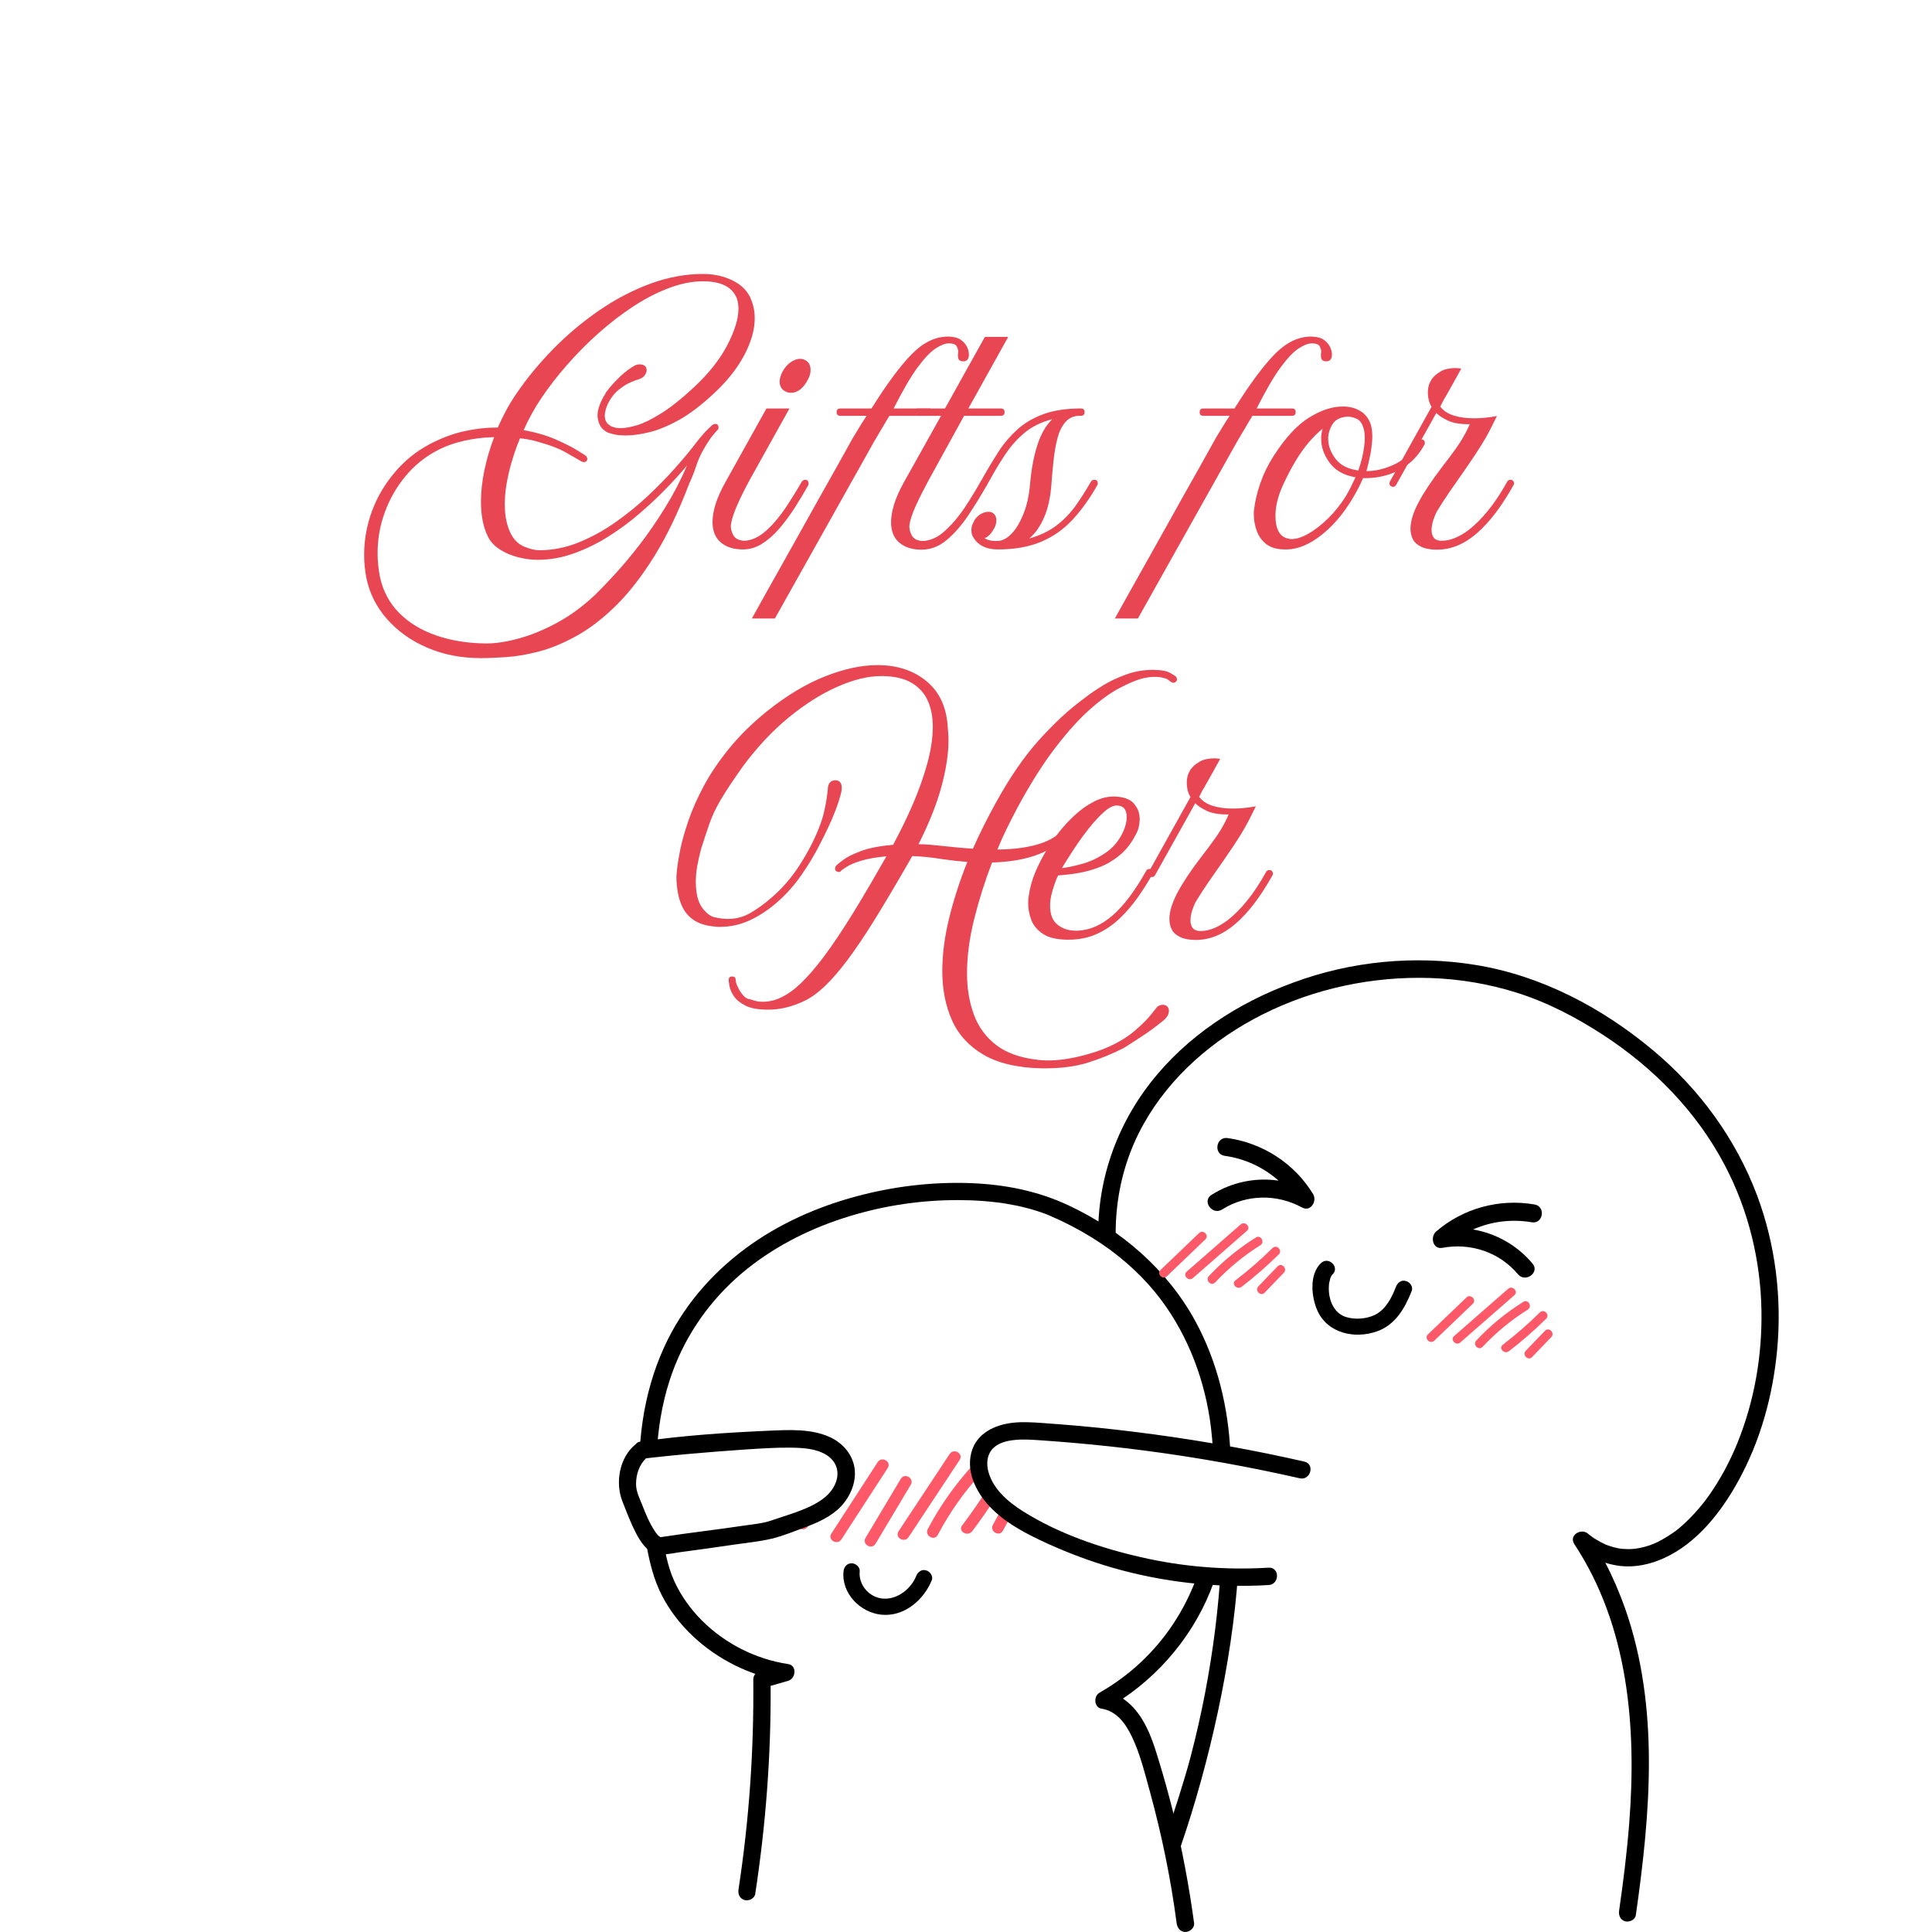 <svg version="1.0" preserveAspectRatio="xMidYMid meet" height="500" viewBox="0 0 375 375" zoomAndPan="magnify" width="500" xmlns:xlink="http://www.w3.org/1999/xlink" xmlns="http://www.w3.org/2000/svg"><defs><g></g></defs><rect fill-opacity="1" height="450" y="-37.5" fill="#ffffff" width="450" x="-37.5"></rect><rect fill-opacity="1" height="450" y="-37.5" fill="#ffffff" width="450" x="-37.5"></rect><path fill-rule="nonzero" fill-opacity="1" d="M 228.531 354.98 C 235.609 334.449 239.145 312.68 238.957 290.953 C 240.129 290.449 241.301 289.926 242.473 289.426 C 233.41 283.188 226.168 274.5 221.27 264.641 C 193.684 209.109 260.223 172 304.43 195.004 C 374.988 231.719 333.777 321.094 307.027 298.863 C 313.91 309.227 317.199 321.68 318.098 334.094 C 319 346.504 317.199 360.59 315.441 372.922 L 229.789 372.984 L 227.781 356.426" fill="#ffffff"></path><path fill-rule="nonzero" fill-opacity="1" d="M 344.953 261.898 C 344.137 270.816 341.707 279.691 337.355 287.543 C 334.07 293.508 329.359 299.535 322.996 302.422 C 320.316 303.637 317.406 304.285 314.457 303.953 C 313.473 303.824 312.508 303.617 311.59 303.324 C 313.094 306.211 314.371 309.203 315.461 312.281 C 322.16 331.434 320.316 352.074 317.512 371.746 C 317.387 372.648 316.234 373.148 315.441 372.922 C 314.477 372.648 314.141 371.746 314.27 370.848 C 315.086 365.195 315.797 359.523 316.234 353.832 C 317.68 335.285 316.09 315.652 305.582 299.723 C 304.449 298.008 306.859 296.543 308.219 297.672 C 308.699 298.07 308.449 297.883 308.93 298.238 C 309.203 298.445 309.496 298.633 309.789 298.801 C 310.375 299.156 310.961 299.473 311.59 299.766 C 311.629 299.785 311.652 299.809 311.672 299.809 C 311.691 299.809 311.734 299.828 311.797 299.848 C 311.945 299.91 312.09 299.953 312.238 300.016 C 312.551 300.121 312.867 300.227 313.18 300.309 C 313.516 300.395 313.848 300.477 314.184 300.539 C 314.332 300.559 314.457 300.582 314.602 300.602 C 314.664 300.602 314.727 300.625 314.812 300.625 C 315.441 300.664 316.066 300.707 316.715 300.664 C 317.008 300.645 317.301 300.625 317.598 300.582 C 317.492 300.582 318.117 300.496 318.285 300.457 C 318.934 300.332 319.562 300.164 320.172 299.953 C 320.465 299.848 320.758 299.742 321.051 299.617 C 320.988 299.641 321.613 299.367 321.738 299.305 C 322.977 298.699 324.461 297.734 325.34 297.086 C 327.664 295.285 330.156 292.5 331.809 290.137 C 332.875 288.586 333.859 286.996 334.758 285.344 C 335.66 283.648 336.582 281.703 337.207 280.152 C 340.535 271.906 342.043 263.199 341.898 254.387 C 341.73 244.609 339.363 234.855 334.758 226.129 C 329.316 215.766 320.965 207.27 311.211 200.906 C 305.938 197.473 300.348 194.543 294.34 192.66 C 288.941 190.965 283.309 190.023 277.66 189.832 C 266.441 189.457 255.074 191.863 245.047 196.91 C 235.566 201.68 227.172 208.859 221.961 218.195 C 216.477 227.992 215.285 239.418 217.836 250.305 C 221.352 265.332 230.688 279.23 243.395 288.023 C 244.316 288.652 244.648 290.387 243.395 290.934 C 242.492 291.328 241.613 291.707 240.715 292.105 C 240.734 296.562 240.59 301.043 240.297 305.5 C 239.145 322.516 234.75 342.172 229.203 358.309 C 228.492 360.359 225.246 359.461 225.957 357.41 C 227.508 352.91 229.914 345.543 231.109 340.938 C 235.379 324.652 237.469 307.844 237.324 291.016 C 237.324 290.473 237.637 289.781 238.16 289.551 C 238.496 289.402 238.832 289.258 239.188 289.109 C 236.633 287.164 234.246 285.051 232.008 282.746 C 221.605 271.988 214.215 257.254 213.254 242.203 C 212.52 230.629 216.184 219.324 223.277 210.199 C 230.332 201.117 240.316 194.605 251.055 190.711 C 262.23 186.566 274.52 185.375 286.324 187.281 C 299.176 189.352 311.004 195.609 320.926 203.922 C 329.902 211.434 336.938 221.086 341.059 232.051 C 344.598 241.512 345.875 251.852 344.953 261.898 Z M 344.953 261.898" fill="#000000"></path><path fill-rule="nonzero" fill-opacity="1" d="M 144.555 368.797 C 146.672 355.172 147.551 339.137 147.402 325.363 C 148.953 324.926 150.5 324.484 152.051 324.023 C 140.684 322.352 129.801 313.641 127.328 302.422 C 112.512 235.316 180.371 223.742 203.918 233.832 C 244.754 251.328 237.406 294.363 233.723 305.227 C 230.293 315.359 223.027 324.148 213.715 329.402 C 218.359 330.051 220.766 335.18 222.191 339.66 C 225.625 350.418 228.617 363.773 230.082 374.973 Z M 144.555 368.797" fill="#ffffff"></path><path fill-rule="nonzero" fill-opacity="1" d="M 225.332 252.25 C 230.73 259.449 233.953 268.18 235.043 277.035 C 235.23 278.562 235.355 280.109 235.441 281.637 C 236.066 281.637 236.676 281.68 237.305 281.785 C 237.828 281.867 238.328 282.016 238.832 282.184 C 238.434 273.246 236.32 264.348 232.027 256.457 C 226.566 246.434 217.668 238.77 207.391 233.957 C 201.363 231.133 195 229.895 188.367 229.645 C 180.957 229.371 173.441 230.273 166.262 232.199 C 158.602 234.25 151.148 237.559 144.746 242.289 C 137.984 247.289 132.418 253.777 128.922 261.461 C 124.715 270.648 123.5 280.887 124.293 290.91 C 124.547 293.969 124.965 297.023 125.508 300.059 C 126.117 303.363 126.891 306.566 128.438 309.602 C 131.473 315.547 136.75 320.34 142.715 323.27 C 143.992 323.898 145.289 324.441 146.609 324.902 C 146.355 325.195 146.211 325.574 146.211 325.973 C 146.355 339.617 145.414 353.246 143.344 366.723 C 143.195 367.625 143.574 368.523 144.516 368.797 C 145.309 369.027 146.441 368.523 146.586 367.625 C 148.637 354.25 149.664 340.75 149.578 327.227 C 150.711 326.891 151.84 326.578 152.992 326.242 C 154.477 325.824 154.73 323.25 152.992 323 C 146.691 322.035 140.77 319.062 136.246 314.543 C 133.984 312.281 132.102 309.645 130.805 306.734 C 129.547 303.91 129.023 300.812 128.523 297.797 C 126.848 287.855 126.871 277.473 130.008 267.824 C 132.5 260.184 136.957 253.445 142.902 248.086 C 148.449 243.082 155.316 239.336 162.305 236.906 C 169.277 234.5 176.266 233.223 183.488 232.973 C 186.734 232.867 190 232.973 193.242 233.352 C 194.039 233.434 194.27 233.477 195.211 233.621 C 195.941 233.746 196.656 233.875 197.367 234.02 C 198.684 234.293 200.004 234.648 201.281 235.047 C 201.867 235.234 202.453 235.441 203.02 235.652 C 203.164 235.715 203.332 235.777 203.477 235.84 C 203.52 235.863 203.562 235.863 203.582 235.883 C 203.605 235.883 203.625 235.902 203.688 235.926 C 204.441 236.258 205.195 236.594 205.949 236.949 C 208.691 238.246 211.348 239.754 213.859 241.449 C 218.234 244.422 222.191 248.066 225.332 252.25 Z M 225.332 252.25" fill="#000000"></path><path fill-rule="nonzero" fill-opacity="1" d="M 227.715 351.801 C 226.836 348.262 225.855 344.746 224.785 341.273 C 223.969 338.594 223.07 335.891 221.562 333.508 C 220.621 332.02 219.406 330.66 217.961 329.695 C 226.543 323.918 233.137 315.211 236.195 305.312 L 235.797 305.312 C 235.691 305.582 235.461 305.793 235.148 305.898 C 234.246 306.191 233.305 306.504 232.363 306.566 C 232.281 306.566 232.219 306.566 232.133 306.547 C 229.852 312.598 226.293 318.078 221.457 322.621 C 219.008 324.926 216.309 326.891 213.398 328.566 C 212.227 329.234 212.332 331.414 213.797 331.645 C 216.77 332.125 218.465 334.531 219.699 337.086 C 221.332 340.477 222.234 344.309 223.238 347.906 C 225.52 356.238 227.258 364.734 228.387 373.297 C 228.512 374.195 229.078 374.992 230.082 374.992 C 230.898 374.992 231.883 374.219 231.777 373.297 C 230.793 366.074 229.453 358.895 227.715 351.801 Z M 227.715 351.801" fill="#000000"></path><path fill-rule="nonzero" fill-opacity="1" d="M 163.73 304.996 C 163.812 304.16 164.379 303.43 165.301 303.43 C 166.074 303.43 166.953 304.16 166.871 304.996 C 166.598 307.656 168.754 310.105 171.434 310.293 C 174.215 310.48 176.832 308.387 177.836 305.898 C 178.152 305.125 178.863 304.539 179.762 304.809 C 180.516 305.02 181.188 305.941 180.852 306.734 C 179.281 310.586 175.492 313.832 171.117 313.414 C 167.016 313.035 163.289 309.289 163.73 304.996 Z M 163.73 304.996" fill="#000000"></path><path fill-rule="nonzero" fill-opacity="1" d="M 154.227 286.012 C 155.125 284.883 156.719 286.473 155.816 287.605 C 154.309 289.488 152.781 291.391 151.273 293.277 C 150.375 294.406 148.785 292.816 149.684 291.684 C 151.191 289.801 152.699 287.898 154.227 286.012 Z M 161.387 285.824 C 159.207 288.945 157.031 292.082 154.855 295.203 C 154.016 296.395 155.965 297.523 156.801 296.332 C 158.977 293.215 161.156 290.074 163.332 286.953 C 164.148 285.762 162.203 284.652 161.387 285.824 Z M 170.363 283.793 C 167.371 288.422 164.379 293.047 161.363 297.672 C 160.57 298.887 162.516 300.016 163.312 298.801 C 166.305 294.176 169.297 289.551 172.312 284.926 C 173.086 283.711 171.16 282.582 170.363 283.793 Z M 174.844 287.039 C 172.562 290.867 170.281 294.699 168 298.508 C 167.266 299.742 169.191 300.895 169.945 299.641 C 172.227 295.809 174.508 291.977 176.789 288.168 C 177.523 286.934 175.578 285.805 174.844 287.039 Z M 184.324 282.223 C 181.02 287.227 177.711 292.23 174.406 297.23 C 173.609 298.445 175.555 299.578 176.352 298.363 C 179.66 293.359 182.965 288.355 186.273 283.355 C 187.066 282.141 185.121 281.012 184.324 282.223 Z M 188.867 284.34 C 185.414 288.105 182.465 292.273 180.078 296.793 C 179.406 298.07 181.332 299.199 182.023 297.922 C 184.324 293.57 187.152 289.551 190.48 285.93 C 191.441 284.863 189.852 283.27 188.867 284.34 Z M 193.578 285.805 C 191.527 289.363 189.246 292.793 186.754 296.082 C 185.875 297.23 187.82 298.363 188.699 297.211 C 191.191 293.926 193.473 290.492 195.523 286.934 C 196.234 285.68 194.309 284.547 193.578 285.805 Z M 196.027 289.887 C 194.918 291.914 193.809 293.945 192.719 295.977 C 192.027 297.254 193.977 298.383 194.664 297.105 C 195.773 295.078 196.883 293.047 197.973 291.016 C 198.664 289.738 196.719 288.609 196.027 289.887 Z M 232.738 239.336 C 230.25 241.723 227.758 244.109 225.27 246.496 C 224.453 247.27 225.664 248.504 226.48 247.73 C 228.973 245.344 231.465 242.957 233.953 240.57 C 234.77 239.797 233.555 238.562 232.738 239.336 Z M 284.648 251.832 C 282.16 254.219 279.668 256.605 277.176 258.992 C 276.359 259.766 277.574 261 278.391 260.227 C 280.883 257.84 283.371 255.453 285.863 253.066 C 286.68 252.293 285.445 251.059 284.648 251.832 Z M 292.73 250.156 C 289.234 253.215 285.738 256.27 282.242 259.324 C 281.406 260.059 282.621 261.312 283.457 260.559 C 286.953 257.504 290.449 254.449 293.941 251.395 C 294.781 250.68 293.566 249.426 292.73 250.156 Z M 295.68 252.691 C 292.332 254.785 289.254 257.297 286.555 260.184 C 285.781 261 286.996 262.234 287.77 261.418 C 290.387 258.637 293.316 256.207 296.539 254.199 C 297.48 253.609 296.621 252.082 295.68 252.691 Z M 298.883 254.742 C 296.621 256.98 294.215 259.074 291.684 261.02 C 290.805 261.711 292.02 262.945 292.898 262.258 C 295.43 260.309 297.836 258.215 300.098 255.977 C 300.914 255.203 299.68 253.945 298.883 254.742 Z M 299.887 258.301 C 298.652 259.598 297.398 260.875 296.16 262.172 C 295.387 262.988 296.602 264.223 297.375 263.406 C 298.609 262.109 299.867 260.832 301.102 259.535 C 301.875 258.738 300.664 257.484 299.887 258.301 Z M 240.82 237.66 C 237.324 240.719 233.828 243.773 230.332 246.828 C 229.496 247.562 230.711 248.816 231.547 248.066 C 235.043 245.008 238.539 241.953 242.035 238.898 C 242.871 238.184 241.656 236.93 240.82 237.66 Z M 243.77 240.195 C 240.422 242.289 237.344 244.801 234.645 247.688 C 233.871 248.504 235.086 249.738 235.859 248.922 C 238.477 246.141 241.406 243.711 244.629 241.703 C 245.57 241.117 244.711 239.586 243.77 240.195 Z M 246.996 242.246 C 244.734 244.484 242.328 246.578 239.793 248.523 C 238.914 249.215 240.129 250.449 241.008 249.762 C 243.539 247.812 245.949 245.719 248.207 243.48 C 249.004 242.707 247.789 241.449 246.996 242.246 Z M 247.977 245.805 C 246.742 247.102 245.488 248.379 244.254 249.676 C 243.477 250.492 244.691 251.727 245.465 250.91 C 246.703 249.613 247.957 248.336 249.191 247.039 C 249.965 246.223 248.754 244.988 247.977 245.805 Z M 247.977 245.805" fill="#fe5968"></path><path fill-rule="nonzero" fill-opacity="1" d="M 124.609 281.449 C 129.715 280.695 148.66 279.125 153.828 279.273 C 155.816 279.336 157.828 279.461 159.691 280.152 C 161.551 280.844 163.246 282.184 163.938 284.047 C 164.922 286.703 163.605 289.758 161.488 291.664 C 159.375 293.547 156.633 294.512 153.953 295.434 C 152.512 295.934 151.066 296.414 149.621 296.918 C 148.598 297.273 129.191 299.996 128.105 300.016 C 125.531 300.078 122.996 292.25 122.141 290.242 C 121.281 288.23 121.848 283.5 124.609 281.449 M 252.707 285.301 C 235.672 281.43 218.34 278.918 200.883 277.785 C 197.199 277.559 192.781 277.723 190.793 280.844 C 189.184 283.375 190.02 286.828 191.715 289.32 C 194.102 292.836 197.91 295.117 201.719 297.004 C 215.43 303.805 230.941 306.922 246.219 305.98 Z M 252.707 285.301" fill="#ffffff"></path><path fill-rule="nonzero" fill-opacity="1" d="M 165.863 284.926 C 165.465 282.266 163.543 280.09 161.156 278.98 C 157.473 277.266 153.137 277.535 149.184 277.703 C 140.852 278.078 132.438 278.625 124.191 279.84 C 123.855 279.879 123.582 280.07 123.375 280.34 C 120.234 282.852 119.375 287.77 120.801 291.391 C 121.449 293.047 122.074 294.699 122.828 296.312 C 123.582 297.922 124.461 299.68 125.844 300.832 C 127.621 302.297 129.969 301.543 132.039 301.273 C 135.516 300.812 139.008 300.328 142.484 299.809 C 144.914 299.449 147.402 299.223 149.789 298.656 C 151.945 298.152 154.102 297.23 156.172 296.48 C 158.707 295.535 161.301 294.406 163.207 292.418 C 165.07 290.43 166.262 287.668 165.863 284.926 Z M 125.402 283.039 C 125.383 283.039 125.383 283.039 125.363 283.039 C 125.383 283.039 125.383 283.039 125.402 283.039 Z M 162.242 287.707 C 161.406 289.988 159.355 291.391 157.242 292.398 C 154.855 293.527 152.238 294.262 149.746 295.117 C 147.988 295.727 146.043 295.871 144.223 296.145 C 138.906 296.938 133.691 297.523 128.523 298.32 C 128.418 298.34 128.293 298.32 128.188 298.363 C 128.02 298.215 127.938 298.238 127.664 297.945 C 127.434 297.691 127.266 297.441 127.078 297.168 C 126.055 295.602 125.32 293.84 124.652 292.105 C 124.129 290.785 123.438 289.465 123.457 288.023 C 123.457 286.203 124.066 284.34 125.383 283.062 C 125.402 283.062 125.426 283.062 125.445 283.062 C 125.719 283.02 125.992 283 126.262 282.957 C 126.973 282.875 127.688 282.789 128.398 282.727 C 130.008 282.559 131.621 282.391 133.254 282.246 C 137.062 281.91 140.871 281.598 144.684 281.344 C 147.633 281.156 150.586 280.949 153.535 280.988 C 155.84 281.031 158.328 281.137 160.359 282.371 C 162.266 283.543 163.039 285.551 162.242 287.707 Z M 253.168 283.691 C 255.281 284.172 254.383 287.414 252.27 286.934 C 242.328 284.672 232.301 282.875 222.191 281.555 C 217.711 280.969 213.23 280.488 208.73 280.09 C 206.41 279.879 204.086 279.711 201.762 279.547 C 200.086 279.441 198.391 279.316 196.719 279.523 C 195.379 279.672 193.953 280.047 192.93 280.949 C 191.715 282.016 191.441 283.648 191.734 285.176 C 192.469 288.797 195.566 291.457 198.559 293.34 C 205.445 297.672 213.566 300.457 221.48 302.254 C 229.578 304.117 237.93 304.789 246.242 304.285 C 248.418 304.16 248.398 307.531 246.242 307.656 C 236.047 308.262 225.727 307.113 215.91 304.285 C 211.578 303.031 207.352 301.438 203.246 299.578 C 199.48 297.84 195.648 295.914 192.656 292.984 C 189.789 290.199 187.465 286.055 188.531 281.953 C 189.496 278.227 193.055 276.551 196.59 276.156 C 198.477 275.945 200.359 276.07 202.223 276.195 C 204.691 276.363 207.16 276.574 209.633 276.781 C 214.488 277.223 219.344 277.785 224.18 278.438 C 233.891 279.754 243.582 281.512 253.168 283.691 Z M 253.168 283.691" fill="#000000"></path><path fill-rule="nonzero" fill-opacity="1" d="M 274.016 250.555 C 272.719 253.883 270.855 257.148 267.297 258.406 C 263.008 259.934 257.73 258.844 255.723 254.426 C 254.531 251.812 254.07 247.352 256.414 245.156 C 257.898 243.773 260.117 245.992 258.633 247.375 C 258.59 247.414 258.547 247.457 258.508 247.5 C 258.465 247.562 258.422 247.625 258.402 247.688 C 258.383 247.73 258.316 247.855 258.277 247.938 C 258.254 248.023 258.191 248.148 258.191 248.191 C 258.109 248.484 258.047 248.777 257.984 249.07 C 257.984 249.109 257.961 249.133 257.961 249.152 C 257.961 249.176 257.961 249.215 257.961 249.277 C 257.941 249.469 257.941 249.656 257.922 249.863 C 257.859 252.23 258.82 254.805 261.164 255.602 C 262.902 256.188 265.203 256.02 266.859 255.223 C 268.992 254.176 270.145 251.852 270.961 249.738 C 271.273 248.945 272.008 248.379 272.887 248.652 C 273.684 248.859 274.332 249.762 274.016 250.555 Z M 254.863 231.758 C 251.285 225.855 245.109 221.859 238.266 220.895 C 236.027 220.582 235.48 224.035 237.723 224.348 C 241.68 224.895 245.277 226.609 248.168 229.164 C 243.707 228.492 239.039 229.457 235.148 231.926 C 233.242 233.141 235.316 235.965 237.219 234.754 C 241.93 231.781 247.875 231.719 252.73 234.375 C 254.402 235.297 255.703 233.121 254.863 231.758 Z M 297.461 245.258 C 294.508 241.723 290.363 239.379 285.906 238.645 C 289.441 237.074 293.379 236.574 297.312 237.242 C 299.531 237.621 300.078 234.168 297.859 233.789 C 291.055 232.598 283.961 234.523 278.746 239.043 C 277.555 240.09 278.098 242.559 279.98 242.203 C 285.402 241.18 291.055 243.039 294.633 247.332 C 296.078 249.047 298.926 246.996 297.461 245.258 Z M 297.461 245.258" fill="#000000"></path><g fill-opacity="1" fill="#e84653"><g transform="translate(70.682, 106.645)"><g><path d="M 45.5 -24.75 C 45.469 -24.926 45.426 -25.125 45.375 -25.344 C 45.32 -25.562 45.297 -25.781 45.297 -26 C 45.297 -26.977 45.656 -28.141 46.375 -29.484 C 46.445 -29.629 46.547 -29.789 46.672 -29.969 C 46.805 -30.156 46.891 -30.32 46.922 -30.469 L 47.734 -31.5 C 48.242 -32.113 48.914 -32.82 49.75 -33.625 C 50.594 -34.426 51.52 -35.117 52.531 -35.703 C 52.82 -35.848 53.133 -35.922 53.469 -35.922 C 54.051 -35.922 54.445 -35.754 54.656 -35.422 C 54.77 -35.273 54.828 -35.055 54.828 -34.766 C 54.828 -34.441 54.695 -34.109 54.438 -33.766 C 54.188 -33.422 53.754 -33.156 53.141 -32.969 C 52.805 -32.895 52.273 -32.691 51.547 -32.359 C 50.828 -32.035 50.078 -31.547 49.297 -30.891 C 48.516 -30.242 47.852 -29.375 47.312 -28.281 C 46.906 -27.375 46.703 -26.594 46.703 -25.938 C 46.703 -25.719 46.738 -25.461 46.812 -25.172 C 46.957 -24.773 47.145 -24.484 47.375 -24.297 C 47.613 -24.117 47.789 -23.992 47.906 -23.922 C 47.938 -23.922 48.109 -23.859 48.422 -23.734 C 48.734 -23.609 49.219 -23.547 49.875 -23.547 C 50.664 -23.547 51.695 -23.734 52.969 -24.109 C 54.238 -24.492 55.781 -25.25 57.594 -26.375 C 59.414 -27.5 61.508 -29.156 63.875 -31.344 C 66.781 -34.031 68.969 -36.77 70.438 -39.562 C 71.914 -42.363 72.656 -44.766 72.656 -46.766 C 72.656 -47.379 72.562 -47.992 72.375 -48.609 C 71.539 -50.898 69.344 -52.047 65.781 -52.047 C 63.676 -52.047 61.469 -51.609 59.156 -50.734 C 56.852 -49.867 54.547 -48.68 52.234 -47.172 C 49.93 -45.66 47.688 -43.93 45.5 -41.984 C 43.32 -40.047 41.285 -37.992 39.391 -35.828 C 37.504 -33.672 35.836 -31.52 34.391 -29.375 C 33.773 -28.469 33.176 -27.488 32.594 -26.438 C 32.008 -25.383 31.461 -24.289 30.953 -23.156 C 33.348 -22.727 35.453 -22.113 37.266 -21.312 C 39.086 -20.508 40.516 -19.781 41.547 -19.125 C 42.586 -18.477 43.109 -18.133 43.109 -18.094 C 43.254 -17.875 43.328 -17.711 43.328 -17.609 C 43.328 -17.422 43.254 -17.254 43.109 -17.109 C 43.004 -17.004 42.859 -16.953 42.672 -16.953 C 42.492 -16.953 42.312 -17.004 42.125 -17.109 C 41.07 -17.734 39.973 -18.363 38.828 -19 C 37.68 -19.633 36.078 -20.238 34.016 -20.812 C 33.43 -21 32.828 -21.156 32.203 -21.281 C 31.586 -21.406 30.938 -21.504 30.25 -21.578 C 29.344 -19.398 28.625 -17.191 28.094 -14.953 C 27.562 -12.723 27.297 -10.645 27.297 -8.719 C 27.297 -6.469 27.695 -4.562 28.5 -3 C 29.125 -1.801 30 -0.973 31.125 -0.516 C 32.25 -0.066 33.211 0.156 34.016 0.156 C 36.586 0.156 39.129 -0.348 41.641 -1.359 C 44.148 -2.379 46.547 -3.695 48.828 -5.312 C 51.117 -6.926 53.234 -8.648 55.172 -10.484 C 57.117 -12.328 58.812 -14.055 60.25 -15.672 C 61.688 -17.285 62.812 -18.617 63.625 -19.672 C 64.445 -20.723 64.875 -21.27 64.906 -21.312 C 64.906 -21.312 65.125 -21.57 65.562 -22.094 C 66 -22.625 66.473 -23.125 66.984 -23.594 C 67.422 -24.031 67.676 -24.25 67.75 -24.25 C 67.82 -24.32 67.945 -24.359 68.125 -24.359 C 68.414 -24.359 68.598 -24.27 68.672 -24.094 C 68.742 -24.02 68.781 -23.875 68.781 -23.656 C 68.781 -23.395 68.688 -23.211 68.5 -23.109 C 68.5 -23.109 68.234 -22.797 67.703 -22.172 C 67.18 -21.555 66.562 -20.613 65.844 -19.344 C 65.258 -18.332 64.785 -17.258 64.422 -16.125 C 64.055 -15 63.617 -13.895 63.109 -12.812 C 60.961 -7.176 58.66 -2.406 56.203 1.5 C 53.754 5.406 51.258 8.594 48.719 11.062 C 46.176 13.531 43.648 15.453 41.141 16.828 C 38.641 18.211 36.242 19.203 33.953 19.797 C 31.66 20.398 29.551 20.766 27.625 20.891 C 25.707 21.023 24.055 21.094 22.672 21.094 C 18.859 21.094 15.391 20.422 12.266 19.078 C 9.141 17.734 6.539 15.891 4.469 13.547 C 2.395 11.203 1.051 8.539 0.438 5.562 C 0.289 4.801 0.18 4.047 0.109 3.297 C 0.035 2.555 0 1.801 0 1.031 C 0 -1.906 0.516 -4.754 1.547 -7.516 C 2.586 -10.273 4.07 -12.781 6 -15.031 C 7.926 -17.289 10.195 -19.109 12.812 -20.484 C 15.062 -21.648 17.258 -22.469 19.406 -22.938 C 21.551 -23.414 23.602 -23.656 25.562 -23.656 L 25.938 -23.656 C 26.445 -24.812 27 -25.941 27.594 -27.047 C 28.195 -28.16 28.828 -29.191 29.484 -30.141 C 31.555 -33.191 33.961 -36.113 36.703 -38.906 C 39.453 -41.707 42.414 -44.195 45.594 -46.375 C 48.77 -48.562 52.07 -50.289 55.5 -51.562 C 58.938 -52.832 62.363 -53.469 65.781 -53.469 C 67.926 -53.469 69.867 -53.031 71.609 -52.156 C 73.359 -51.281 74.539 -50.023 75.156 -48.391 C 75.594 -47.305 75.812 -46.145 75.812 -44.906 C 75.812 -42.656 75.129 -40.25 73.766 -37.688 C 72.398 -35.125 70.469 -32.68 67.969 -30.359 C 65.531 -28.066 63.25 -26.328 61.125 -25.141 C 59 -23.961 57.07 -23.164 55.344 -22.75 C 53.613 -22.332 52.133 -22.125 50.906 -22.125 C 49.781 -22.125 48.906 -22.211 48.281 -22.391 C 47.664 -22.578 47.344 -22.672 47.312 -22.672 C 47.125 -22.742 46.828 -22.941 46.422 -23.266 C 46.023 -23.598 45.719 -24.094 45.5 -24.75 Z M 33.688 2.016 C 32.445 2.016 31.18 1.848 29.891 1.516 C 28.598 1.191 27.438 0.703 26.406 0.047 C 25.375 -0.598 24.602 -1.395 24.094 -2.344 C 23.613 -3.289 23.254 -4.344 23.016 -5.5 C 22.785 -6.664 22.672 -7.922 22.672 -9.266 C 22.672 -11.191 22.895 -13.234 23.344 -15.391 C 23.801 -17.555 24.43 -19.691 25.234 -21.797 C 23.305 -21.766 21.391 -21.535 19.484 -21.109 C 17.578 -20.691 15.82 -20.066 14.219 -19.234 C 11.789 -17.961 9.711 -16.273 7.984 -14.172 C 6.254 -12.066 4.926 -9.738 4 -7.188 C 3.07 -4.645 2.609 -2.016 2.609 0.703 C 2.609 1.473 2.645 2.227 2.719 2.969 C 2.789 3.719 2.898 4.473 3.047 5.234 C 3.629 8.023 4.875 10.383 6.781 12.312 C 8.688 14.238 11.094 15.703 14 16.703 C 16.906 17.703 20.141 18.219 23.703 18.25 C 25.629 18.25 27.789 17.91 30.188 17.234 C 32.594 16.566 35.066 15.535 37.609 14.141 C 40.148 12.742 42.566 10.957 44.859 8.781 C 45.836 7.832 47.086 6.531 48.609 4.875 C 50.141 3.219 51.758 1.285 53.469 -0.922 C 55.176 -3.141 56.836 -5.555 58.453 -8.172 C 60.066 -10.785 61.473 -13.492 62.672 -16.297 C 61.586 -14.984 60.266 -13.52 58.703 -11.906 C 57.141 -10.289 55.41 -8.664 53.516 -7.031 C 51.629 -5.395 49.602 -3.895 47.438 -2.531 C 45.281 -1.164 43.035 -0.066 40.703 0.766 C 38.379 1.598 36.039 2.016 33.688 2.016 Z M 33.688 2.016"></path></g></g></g><g fill-opacity="1" fill="#e84653"><g transform="translate(138.252, 106.645)"><g><path d="M 18.359 -13.469 C 18.578 -13.32 18.688 -13.102 18.688 -12.812 C 18.688 -12.664 18.672 -12.555 18.641 -12.484 C 17.805 -10.992 16.914 -9.508 15.969 -8.031 C 15.02 -6.562 14.02 -5.219 12.969 -4 C 11.914 -2.789 10.805 -1.82 9.641 -1.094 C 8.484 -0.363 7.25 0 5.938 0 C 4.156 0 2.727 -0.453 1.656 -1.359 C 0.582 -2.266 0.047 -3.594 0.047 -5.344 C 0.047 -6.352 0.242 -7.504 0.641 -8.797 C 1.047 -10.086 1.688 -11.516 2.562 -13.078 L 10.516 -27.359 L 14.984 -27.359 L 7.25 -13.469 C 6.227 -11.57 5.414 -9.93 4.812 -8.547 C 4.219 -7.172 3.832 -6.008 3.656 -5.062 C 3.656 -4.988 3.645 -4.906 3.625 -4.812 C 3.602 -4.727 3.594 -4.633 3.594 -4.531 C 3.594 -4.02 3.738 -3.461 4.031 -2.859 C 4.32 -2.266 4.867 -1.895 5.672 -1.75 C 5.773 -1.707 5.957 -1.688 6.219 -1.688 C 6.832 -1.688 7.535 -1.859 8.328 -2.203 C 9.129 -2.547 10.004 -3.176 10.953 -4.094 C 12.078 -5.176 13.176 -6.516 14.25 -8.109 C 15.32 -9.711 16.367 -11.406 17.391 -13.188 C 17.566 -13.406 17.785 -13.516 18.047 -13.516 C 18.18 -13.516 18.285 -13.5 18.359 -13.469 Z M 18.531 -32.922 C 18.164 -32.191 17.703 -31.586 17.141 -31.109 C 16.578 -30.641 15.953 -30.406 15.266 -30.406 C 14.973 -30.406 14.68 -30.461 14.391 -30.578 C 13.516 -30.941 13.078 -31.613 13.078 -32.594 C 13.078 -33.133 13.258 -33.77 13.625 -34.5 C 14.062 -35.301 14.598 -35.914 15.234 -36.344 C 15.867 -36.781 16.477 -37 17.062 -37 C 17.352 -37 17.609 -36.945 17.828 -36.844 C 18.66 -36.52 19.078 -35.848 19.078 -34.828 C 19.078 -34.172 18.895 -33.535 18.531 -32.922 Z M 18.531 -32.922"></path></g></g></g><g fill-opacity="1" fill="#e84653"><g transform="translate(153.673, 106.645)"><g><path d="M 30.297 -41.312 L 30.578 -41.312 C 31.586 -41.27 32.363 -41.039 32.906 -40.625 C 33.457 -40.207 33.844 -39.742 34.062 -39.234 C 34.281 -38.734 34.391 -38.281 34.391 -37.875 L 34.391 -37.656 C 34.348 -37.219 34.227 -36.914 34.031 -36.75 C 33.832 -36.594 33.609 -36.516 33.359 -36.516 L 33.078 -36.516 C 32.711 -36.586 32.484 -36.723 32.391 -36.922 C 32.305 -37.117 32.266 -37.328 32.266 -37.547 C 32.266 -37.66 32.266 -37.781 32.266 -37.906 C 32.266 -38.031 32.281 -38.129 32.312 -38.203 C 32.312 -38.203 32.312 -38.227 32.312 -38.281 C 32.312 -38.344 32.312 -38.41 32.312 -38.484 C 32.312 -38.734 32.211 -39.047 32.016 -39.422 C 31.816 -39.805 31.316 -40 30.516 -40 C 29.797 -40 28.938 -39.672 27.938 -39.016 C 26.938 -38.367 25.77 -37.145 24.438 -35.344 C 23.113 -33.539 21.562 -30.879 19.781 -27.359 L 26.656 -27.359 C 27.125 -27.359 27.359 -27.125 27.359 -26.656 C 27.359 -26.176 27.125 -25.938 26.656 -25.938 L 18.969 -25.938 C 18.488 -25.176 18.016 -24.383 17.547 -23.562 C 17.078 -22.75 16.586 -21.926 16.078 -21.094 L -3.266 13.406 L -7.734 13.406 C -7.734 13.406 -7.461 12.914 -6.922 11.938 C -6.379 10.957 -5.645 9.641 -4.719 7.984 C -3.789 6.328 -2.742 4.461 -1.578 2.391 C -0.422 0.328 0.773 -1.812 2.016 -4.031 C 3.254 -6.25 4.453 -8.395 5.609 -10.469 C 6.773 -12.539 7.82 -14.398 8.75 -16.047 C 9.676 -17.703 10.41 -19.02 10.953 -20 C 11.492 -20.977 11.766 -21.469 11.766 -21.469 C 12.242 -22.238 12.707 -23.004 13.156 -23.766 C 13.613 -24.523 14.078 -25.25 14.547 -25.938 L 9.422 -25.938 C 8.953 -25.938 8.719 -26.176 8.719 -26.656 C 8.719 -27.125 8.953 -27.359 9.422 -27.359 L 15.484 -27.359 C 18.461 -32.117 21.066 -35.633 23.297 -37.906 C 25.535 -40.176 27.867 -41.312 30.297 -41.312 Z M 30.297 -41.312"></path></g></g></g><g fill-opacity="1" fill="#e84653"><g transform="translate(172.909, 106.645)"><g><path d="M 21.359 -27.359 C 21.836 -27.359 22.078 -27.125 22.078 -26.656 C 22.078 -26.176 21.836 -25.938 21.359 -25.938 L 14.219 -25.938 L 7.359 -13.469 C 6.336 -11.57 5.508 -9.926 4.875 -8.531 C 4.238 -7.133 3.832 -5.961 3.656 -5.016 C 3.656 -4.941 3.645 -4.859 3.625 -4.766 C 3.602 -4.672 3.594 -4.57 3.594 -4.469 C 3.594 -3.957 3.738 -3.398 4.031 -2.797 C 4.32 -2.203 4.867 -1.832 5.672 -1.688 C 5.773 -1.656 5.957 -1.641 6.219 -1.641 C 6.832 -1.641 7.547 -1.812 8.359 -2.156 C 9.18 -2.5 10.047 -3.125 10.953 -4.031 C 12.117 -5.125 13.234 -6.469 14.297 -8.062 C 15.367 -9.664 16.414 -11.375 17.438 -13.188 C 17.551 -13.406 17.754 -13.516 18.047 -13.516 C 18.18 -13.516 18.285 -13.5 18.359 -13.469 C 18.578 -13.32 18.688 -13.102 18.688 -12.812 C 18.688 -12.664 18.672 -12.555 18.641 -12.484 C 17.516 -10.484 16.305 -8.52 15.016 -6.594 C 13.723 -4.664 12.332 -3.078 10.844 -1.828 C 9.352 -0.578 7.719 0.047 5.938 0.047 C 4.156 0.047 2.727 -0.406 1.656 -1.312 C 0.582 -2.219 0.047 -3.539 0.047 -5.281 C 0.047 -6.301 0.242 -7.461 0.641 -8.766 C 1.047 -10.078 1.688 -11.516 2.562 -13.078 L 9.75 -25.938 L 5.281 -25.938 C 4.812 -25.938 4.578 -26.176 4.578 -26.656 C 4.578 -27.125 4.812 -27.359 5.281 -27.359 L 10.516 -27.359 L 18.25 -41.25 L 22.781 -41.25 L 15.047 -27.359 Z M 21.359 -27.359"></path></g></g></g><g fill-opacity="1" fill="#e84653"><g transform="translate(188.548, 106.645)"><g><path d="M 24.203 -13.469 C 24.422 -13.32 24.531 -13.117 24.531 -12.859 C 24.531 -12.711 24.508 -12.602 24.469 -12.531 C 22.977 -9.883 21.359 -7.625 19.609 -5.75 C 17.867 -3.875 15.828 -2.445 13.484 -1.469 C 11.141 -0.488 8.352 0 5.125 0 C 3.27 0 1.852 -0.547 0.875 -1.641 C 0.613 -1.961 0.395 -2.285 0.219 -2.609 C 0.07 -2.941 0 -3.305 0 -3.703 C 0 -4.211 0.098 -4.664 0.297 -5.062 C 0.492 -5.469 0.613 -5.707 0.656 -5.781 C 1.02 -6.289 1.438 -6.672 1.906 -6.922 C 2.375 -7.172 2.828 -7.297 3.266 -7.297 C 3.523 -7.297 3.707 -7.281 3.812 -7.25 C 4.5 -6.988 4.844 -6.441 4.844 -5.609 C 4.844 -5.359 4.805 -5.098 4.734 -4.828 C 4.66 -4.555 4.535 -4.273 4.359 -3.984 C 4.141 -3.578 3.875 -3.207 3.562 -2.875 C 3.258 -2.551 2.926 -2.32 2.562 -2.188 C 3.102 -1.82 3.812 -1.641 4.688 -1.641 L 5.172 -1.641 C 6.117 -1.711 7.023 -2.219 7.891 -3.156 C 8.766 -4.102 9.52 -5.395 10.156 -7.031 C 10.801 -8.664 11.211 -10.57 11.391 -12.75 C 11.641 -15.582 12.109 -18.078 12.797 -20.234 C 13.492 -22.398 14.461 -24.082 15.703 -25.281 C 13.586 -24.738 11.812 -23.875 10.375 -22.688 C 8.945 -21.508 7.703 -20.129 6.641 -18.547 C 5.586 -16.973 4.57 -15.297 3.594 -13.516 L 3 -12.484 C 2.883 -12.223 2.68 -12.094 2.391 -12.094 C 2.316 -12.094 2.211 -12.129 2.078 -12.203 C 1.859 -12.316 1.75 -12.52 1.75 -12.812 C 1.75 -12.957 1.766 -13.066 1.797 -13.141 L 2.391 -14.219 C 3.336 -15.895 4.316 -17.516 5.328 -19.078 C 6.348 -20.641 7.551 -22.047 8.938 -23.297 C 10.32 -24.547 12.008 -25.535 14 -26.266 C 16 -26.992 18.414 -27.359 21.25 -27.359 C 21.727 -27.359 21.969 -27.125 21.969 -26.656 C 21.969 -26.176 21.727 -25.938 21.25 -25.938 C 21.25 -25.938 21.238 -25.938 21.219 -25.938 C 21.207 -25.938 21.145 -25.938 21.031 -25.938 C 19.906 -25.938 19 -25.555 18.312 -24.797 C 17.625 -24.035 17.102 -23.02 16.75 -21.75 C 16.406 -20.477 16.145 -19.051 15.969 -17.469 C 15.789 -15.883 15.645 -14.273 15.531 -12.641 C 15.352 -10.172 14.891 -8.055 14.141 -6.297 C 13.398 -4.535 12.43 -3.145 11.234 -2.125 C 13.297 -2.707 15.047 -3.539 16.484 -4.625 C 17.922 -5.719 19.164 -7 20.219 -8.469 C 21.27 -9.945 22.27 -11.52 23.219 -13.188 C 23.395 -13.406 23.613 -13.516 23.875 -13.516 C 24.02 -13.516 24.129 -13.5 24.203 -13.469 Z M 24.203 -13.469"></path></g></g></g><g fill-opacity="1" fill="#e84653"><g transform="translate(210.345, 106.645)"><g></g></g></g><g fill-opacity="1" fill="#e84653"><g transform="translate(224.131, 106.645)"><g><path d="M 30.297 -41.312 L 30.578 -41.312 C 31.586 -41.27 32.363 -41.039 32.906 -40.625 C 33.457 -40.207 33.844 -39.742 34.062 -39.234 C 34.281 -38.734 34.391 -38.281 34.391 -37.875 L 34.391 -37.656 C 34.348 -37.219 34.227 -36.914 34.031 -36.75 C 33.832 -36.594 33.609 -36.516 33.359 -36.516 L 33.078 -36.516 C 32.711 -36.586 32.484 -36.723 32.391 -36.922 C 32.305 -37.117 32.266 -37.328 32.266 -37.547 C 32.266 -37.66 32.266 -37.781 32.266 -37.906 C 32.266 -38.031 32.281 -38.129 32.312 -38.203 C 32.312 -38.203 32.312 -38.227 32.312 -38.281 C 32.312 -38.344 32.312 -38.41 32.312 -38.484 C 32.312 -38.734 32.211 -39.047 32.016 -39.422 C 31.816 -39.805 31.316 -40 30.516 -40 C 29.797 -40 28.938 -39.672 27.938 -39.016 C 26.938 -38.367 25.77 -37.145 24.438 -35.344 C 23.113 -33.539 21.562 -30.879 19.781 -27.359 L 26.656 -27.359 C 27.125 -27.359 27.359 -27.125 27.359 -26.656 C 27.359 -26.176 27.125 -25.938 26.656 -25.938 L 18.969 -25.938 C 18.488 -25.176 18.016 -24.383 17.547 -23.562 C 17.078 -22.75 16.586 -21.926 16.078 -21.094 L -3.266 13.406 L -7.734 13.406 C -7.734 13.406 -7.461 12.914 -6.922 11.938 C -6.379 10.957 -5.645 9.641 -4.719 7.984 C -3.789 6.328 -2.742 4.461 -1.578 2.391 C -0.422 0.328 0.773 -1.812 2.016 -4.031 C 3.254 -6.25 4.453 -8.395 5.609 -10.469 C 6.773 -12.539 7.82 -14.398 8.75 -16.047 C 9.676 -17.703 10.41 -19.02 10.953 -20 C 11.492 -20.977 11.766 -21.469 11.766 -21.469 C 12.242 -22.238 12.707 -23.004 13.156 -23.766 C 13.613 -24.523 14.078 -25.25 14.547 -25.938 L 9.422 -25.938 C 8.953 -25.938 8.719 -26.176 8.719 -26.656 C 8.719 -27.125 8.953 -27.359 9.422 -27.359 L 15.484 -27.359 C 18.461 -32.117 21.066 -35.633 23.297 -37.906 C 25.535 -40.176 27.867 -41.312 30.297 -41.312 Z M 30.297 -41.312"></path></g></g></g><g fill-opacity="1" fill="#e84653"><g transform="translate(243.367, 106.645)"><g><path d="M 32.812 -21.312 C 33.062 -21.195 33.188 -20.992 33.188 -20.703 C 33.188 -20.555 33.172 -20.453 33.141 -20.391 C 32.297 -18.828 31.254 -17.562 30.016 -16.594 C 28.785 -15.633 27.461 -14.938 26.047 -14.5 C 24.629 -14.062 23.234 -13.844 21.859 -13.844 L 21.203 -13.844 C 20.91 -13.156 20.582 -12.461 20.219 -11.766 C 19.852 -11.078 19.453 -10.367 19.016 -9.641 C 17.234 -6.734 15.223 -4.414 12.984 -2.688 C 10.754 -0.969 8.609 -0.07 6.547 0 L 6.047 0 C 4.523 0 3.316 -0.344 2.422 -1.031 C 1.535 -1.727 0.91 -2.602 0.547 -3.656 C 0.18 -4.707 0 -5.742 0 -6.766 C 0 -6.941 0 -7.109 0 -7.266 C 0 -7.43 0.016 -7.586 0.047 -7.734 C 0.234 -9.336 0.633 -11.035 1.25 -12.828 C 1.875 -14.629 2.727 -16.383 3.812 -18.094 C 6.102 -21.656 8.398 -24.148 10.703 -25.578 C 13.016 -27.016 15.172 -27.734 17.172 -27.734 L 17.766 -27.734 C 17.984 -27.734 18.375 -27.676 18.938 -27.562 C 19.5 -27.457 20.098 -27.211 20.734 -26.828 C 21.367 -26.453 21.906 -25.875 22.344 -25.094 C 22.781 -24.312 23 -23.234 23 -21.859 C 23 -21.641 22.988 -21.41 22.969 -21.172 C 22.945 -20.93 22.922 -20.648 22.891 -20.328 C 22.816 -19.523 22.688 -18.695 22.5 -17.844 C 22.32 -16.988 22.109 -16.109 21.859 -15.203 C 23.672 -15.203 25.52 -15.656 27.406 -16.562 C 29.301 -17.477 30.789 -18.969 31.875 -21.031 C 31.988 -21.25 32.191 -21.359 32.484 -21.359 C 32.629 -21.359 32.738 -21.344 32.812 -21.312 Z M 21.422 -20 C 21.453 -20.258 21.477 -20.523 21.5 -20.797 C 21.52 -21.066 21.531 -21.328 21.531 -21.578 C 21.531 -21.941 21.508 -22.312 21.469 -22.688 C 21.438 -23.07 21.348 -23.445 21.203 -23.812 C 20.91 -24.645 20.453 -25.18 19.828 -25.422 C 19.211 -25.66 18.672 -25.781 18.203 -25.781 C 18.098 -25.781 18 -25.77 17.906 -25.75 C 17.812 -25.727 17.727 -25.719 17.656 -25.719 C 16.531 -25.539 15.727 -25.062 15.25 -24.281 C 14.781 -23.5 14.508 -22.691 14.438 -21.859 L 14.438 -21.422 C 14.438 -20.18 14.875 -18.953 15.75 -17.734 C 16.625 -16.516 17.953 -15.742 19.734 -15.422 L 20.281 -15.312 C 20.852 -16.945 21.234 -18.508 21.422 -20 Z M 17.875 -10.359 C 18.238 -10.973 18.57 -11.586 18.875 -12.203 C 19.188 -12.828 19.473 -13.426 19.734 -14 C 19.691 -14 19.648 -14.008 19.609 -14.031 C 19.578 -14.051 19.523 -14.062 19.453 -14.062 C 17.348 -14.457 15.758 -15.391 14.688 -16.859 C 13.613 -18.336 13.078 -19.859 13.078 -21.422 L 13.078 -21.969 C 13.117 -22.258 13.156 -22.52 13.188 -22.75 C 13.227 -22.988 13.285 -23.219 13.359 -23.438 C 11.43 -21.875 9.703 -19.82 8.172 -17.281 C 7.191 -15.645 6.328 -13.988 5.578 -12.312 C 4.836 -10.645 4.395 -9.066 4.25 -7.578 C 4.219 -7.359 4.203 -7.148 4.203 -6.953 C 4.203 -6.754 4.203 -6.562 4.203 -6.375 C 4.203 -5.25 4.398 -4.297 4.797 -3.516 C 5.191 -2.734 5.848 -2.254 6.766 -2.078 C 6.898 -2.035 7.098 -2.016 7.359 -2.016 C 8.305 -2.016 9.395 -2.367 10.625 -3.078 C 11.863 -3.785 13.125 -4.766 14.406 -6.016 C 15.695 -7.273 16.852 -8.723 17.875 -10.359 Z M 17.875 -10.359"></path></g></g></g><g fill-opacity="1" fill="#e84653"><g transform="translate(267.507, 106.645)"><g><path d="M 26 -13.469 C 26.25 -13.281 26.375 -13.062 26.375 -12.812 C 26.375 -12.738 26.336 -12.629 26.266 -12.484 C 23.973 -8.379 21.602 -5.266 19.156 -3.141 C 16.707 -1.016 14.117 0.047 11.391 0.047 C 10.148 0.047 9.141 -0.141 8.359 -0.516 C 7.578 -0.898 7.047 -1.363 6.766 -1.906 C 6.43 -2.562 6.266 -3.27 6.266 -4.031 C 6.266 -5.445 6.781 -7.133 7.812 -9.094 C 8.852 -11.062 10.375 -13.352 12.375 -15.969 C 13.312 -17.164 14.234 -18.398 15.141 -19.672 C 16.055 -20.941 16.844 -22.285 17.5 -23.703 L 17.766 -24.312 L 17.438 -24.312 C 15.801 -24.312 14.492 -24.547 13.516 -25.016 C 12.535 -25.484 11.789 -25.973 11.281 -26.484 L 3.484 -12.531 C 3.336 -12.281 3.141 -12.156 2.891 -12.156 C 2.773 -12.156 2.645 -12.191 2.5 -12.266 C 2.289 -12.367 2.188 -12.551 2.188 -12.812 C 2.188 -12.914 2.219 -13.039 2.281 -13.188 L 10.359 -27.688 C 10.098 -28.125 9.91 -28.578 9.797 -29.047 C 9.691 -29.516 9.641 -29.969 9.641 -30.406 C 9.641 -31.102 9.75 -31.723 9.969 -32.266 C 10.039 -32.41 10.113 -32.547 10.188 -32.672 C 10.258 -32.797 10.332 -32.93 10.406 -33.078 C 10.844 -33.629 11.281 -34.031 11.719 -34.281 C 12.258 -34.676 12.812 -34.926 13.375 -35.031 C 13.938 -35.145 14.438 -35.203 14.875 -35.203 C 15.281 -35.203 15.586 -35.18 15.797 -35.141 C 16.016 -35.109 16.125 -35.094 16.125 -35.094 C 15.258 -33.531 14.586 -32.32 14.109 -31.469 C 13.641 -30.613 13.297 -30.004 13.078 -29.641 C 12.859 -29.285 12.727 -29.07 12.688 -29 C 12.656 -28.926 12.641 -28.891 12.641 -28.891 C 12.566 -28.742 12.457 -28.531 12.312 -28.25 C 12.164 -27.977 12.078 -27.805 12.047 -27.734 C 12.629 -26.941 13.488 -26.363 14.625 -26 C 15.77 -25.633 17.086 -25.453 18.578 -25.453 C 19.273 -25.453 19.992 -25.488 20.734 -25.562 C 21.484 -25.633 22.254 -25.742 23.047 -25.891 C 23.047 -25.891 22.602 -25.004 21.719 -23.234 C 20.832 -21.473 19.406 -19.176 17.438 -16.344 L 16.625 -15.156 C 15.75 -13.914 14.828 -12.594 13.859 -11.188 C 12.898 -9.789 12.062 -8.492 11.344 -7.297 C 11.156 -6.941 10.941 -6.414 10.703 -5.719 C 10.473 -5.031 10.359 -4.359 10.359 -3.703 C 10.359 -3.234 10.469 -2.805 10.688 -2.422 C 10.906 -2.047 11.25 -1.82 11.719 -1.75 C 11.82 -1.707 11.926 -1.688 12.031 -1.688 C 12.145 -1.688 12.258 -1.688 12.375 -1.688 C 13.969 -1.688 15.691 -2.379 17.547 -3.766 C 18.816 -4.742 20.078 -6.004 21.328 -7.547 C 22.586 -9.086 23.832 -10.969 25.062 -13.188 C 25.176 -13.406 25.379 -13.516 25.672 -13.516 C 25.816 -13.516 25.926 -13.5 26 -13.469 Z M 26 -13.469"></path></g></g></g><g fill-opacity="1" fill="#e84653"><g transform="translate(290.514, 106.645)"><g></g></g></g><g fill-opacity="1" fill="#e84653"><g transform="translate(131.291, 182.395)"><g><path d="M 96.953 -51.062 C 97.098 -50.844 97.172 -50.68 97.172 -50.578 C 97.172 -50.391 97.098 -50.223 96.953 -50.078 C 96.805 -49.941 96.645 -49.875 96.469 -49.875 C 96.25 -49.875 96.082 -49.941 95.969 -50.078 C 95.938 -50.078 95.863 -50.125 95.75 -50.219 C 95.645 -50.312 95.484 -50.43 95.266 -50.578 C 95.117 -50.648 94.836 -50.738 94.422 -50.844 C 94.004 -50.957 93.453 -51.016 92.766 -51.016 C 92.398 -51.016 92 -50.984 91.562 -50.922 C 91.125 -50.867 90.648 -50.77 90.141 -50.625 C 89.016 -50.301 87.609 -49.691 85.922 -48.797 C 84.234 -47.91 82.352 -46.551 80.281 -44.719 C 78.207 -42.883 75.977 -40.422 73.594 -37.328 C 71.219 -34.242 68.758 -30.359 66.219 -25.672 C 65.562 -24.43 64.895 -23.129 64.219 -21.766 C 63.551 -20.41 62.91 -18.988 62.297 -17.5 C 65.742 -17.531 68.629 -17.953 70.953 -18.766 C 73.285 -19.586 75.141 -21 76.516 -23 C 76.586 -23.07 76.625 -23.125 76.625 -23.156 C 76.77 -23.301 76.973 -23.375 77.234 -23.375 C 77.41 -23.375 77.535 -23.336 77.609 -23.266 C 77.785 -23.16 77.875 -23 77.875 -22.781 C 77.875 -22.562 77.801 -22.363 77.656 -22.188 C 76.02 -19.926 73.875 -18.188 71.219 -16.969 C 68.57 -15.758 65.254 -15.098 61.266 -14.984 C 59.91 -11.461 58.758 -7.828 57.812 -4.078 C 56.875 -0.336 56.406 3.203 56.406 6.547 C 56.406 9.453 56.848 12.113 57.734 14.531 C 58.629 16.945 60.082 18.926 62.094 20.469 C 64.113 22.008 66.832 22.961 70.25 23.328 C 70.539 23.359 70.832 23.383 71.125 23.406 C 71.414 23.426 71.707 23.438 72 23.438 C 74.031 23.438 76.16 23.16 78.391 22.609 C 80.629 22.066 82.531 21.43 84.094 20.703 C 86.051 19.797 87.68 18.781 88.984 17.656 C 90.297 16.531 91.289 15.551 91.969 14.719 C 92.645 13.883 92.984 13.469 92.984 13.469 C 93.16 13.176 93.375 12.961 93.625 12.828 C 93.883 12.703 94.141 12.641 94.391 12.641 C 94.723 12.641 94.977 12.711 95.156 12.859 C 95.445 13.078 95.594 13.383 95.594 13.781 C 95.594 14.477 95.227 15.117 94.5 15.703 C 93.125 16.828 91.719 17.859 90.281 18.797 C 88.844 19.742 87.688 20.488 86.812 21.031 C 84.602 22.156 82.305 23.094 79.922 23.844 C 77.547 24.594 74.723 24.969 71.453 24.969 L 70.844 24.969 C 66.125 24.852 62.352 23.957 59.531 22.281 C 56.719 20.613 54.691 18.375 53.453 15.562 C 52.223 12.75 51.609 9.598 51.609 6.109 C 51.609 2.867 52.051 -0.562 52.938 -4.188 C 53.832 -7.82 55.008 -11.457 56.469 -15.094 C 55.008 -15.207 53.5 -15.375 51.938 -15.594 C 51.906 -15.594 51.859 -15.598 51.797 -15.609 C 51.742 -15.629 51.68 -15.641 51.609 -15.641 C 50.523 -15.816 49.5 -15.953 48.531 -16.047 C 47.57 -16.141 46.656 -16.203 45.781 -16.234 C 43.051 -11.473 40.672 -7.445 38.641 -4.156 C 36.609 -0.875 34.801 1.816 33.219 3.922 C 31.633 6.023 30.188 7.703 28.875 8.953 C 27.57 10.211 26.285 11.16 25.016 11.797 C 23.742 12.43 22.379 12.914 20.922 13.25 C 19.836 13.469 18.844 13.578 17.938 13.578 L 17.719 13.578 C 15.863 13.578 14.414 13.312 13.375 12.781 C 12.344 12.25 11.598 11.641 11.141 10.953 C 10.691 10.266 10.41 9.609 10.297 8.984 C 10.191 8.367 10.141 7.988 10.141 7.844 C 10.141 7.375 10.359 7.141 10.797 7.141 C 11.266 7.141 11.5 7.359 11.5 7.797 C 11.5 8.16 11.645 8.641 11.938 9.234 C 12.227 9.836 12.582 10.375 13 10.844 C 13.414 11.312 13.844 11.547 14.281 11.547 C 14.457 11.617 14.766 11.719 15.203 11.844 C 15.641 11.977 16.188 12.047 16.844 12.047 C 17.5 12.047 18.223 11.938 19.016 11.719 C 20.035 11.426 21.117 10.867 22.266 10.047 C 23.41 9.234 24.719 7.988 26.188 6.312 C 27.656 4.645 29.344 2.395 31.25 -0.438 C 33.156 -3.27 35.363 -6.848 37.875 -11.172 L 40.766 -16.188 C 38.734 -16 37.098 -15.711 35.859 -15.328 C 34.629 -14.953 33.711 -14.57 33.109 -14.188 C 32.504 -13.812 32.129 -13.551 31.984 -13.406 C 31.91 -13.227 31.75 -13.141 31.5 -13.141 C 31.32 -13.141 31.176 -13.191 31.062 -13.297 C 30.883 -13.41 30.797 -13.535 30.797 -13.672 C 30.797 -14.004 30.867 -14.242 31.016 -14.391 C 31.191 -14.566 31.648 -14.938 32.391 -15.5 C 33.141 -16.062 34.297 -16.633 35.859 -17.219 C 37.422 -17.801 39.492 -18.203 42.078 -18.422 L 42.344 -18.969 C 43.582 -21.258 44.766 -23.703 45.891 -26.297 C 47.016 -28.891 47.941 -31.492 48.672 -34.109 C 49.398 -36.734 49.766 -39.148 49.766 -41.359 C 49.766 -43.211 49.453 -44.859 48.828 -46.297 C 48.211 -47.734 47.211 -48.883 45.828 -49.75 C 44.453 -50.625 42.582 -51.098 40.219 -51.172 L 39.734 -51.172 C 37.191 -51.172 34.359 -50.477 31.234 -49.094 C 28.109 -47.719 24.953 -45.723 21.766 -43.109 C 18.586 -40.492 15.617 -37.316 12.859 -33.578 C 12.023 -32.41 11.242 -31.281 10.516 -30.188 C 9.785 -29.102 9.113 -28.035 8.5 -26.984 C 7.594 -25.422 6.883 -23.898 6.375 -22.422 C 5.863 -20.953 5.41 -19.582 5.016 -18.312 L 4.844 -17.828 C 4.488 -16.516 4.219 -15.32 4.031 -14.25 C 3.852 -13.176 3.766 -12.188 3.766 -11.281 C 3.766 -9.062 4.16 -7.395 4.953 -6.281 C 5.754 -5.176 6.57 -4.535 7.406 -4.359 C 8.352 -4.141 9.207 -4.031 9.969 -4.031 C 11.57 -4.031 13.047 -4.422 14.391 -5.203 C 15.734 -5.984 17.094 -6.973 18.469 -8.172 C 20.539 -9.953 22.348 -12.039 23.891 -14.438 C 25.441 -16.844 26.672 -19.188 27.578 -21.469 C 28.086 -22.707 28.469 -23.906 28.719 -25.062 C 28.977 -26.227 29.148 -27.18 29.234 -27.922 C 29.328 -28.672 29.375 -29.047 29.375 -29.047 C 29.375 -30.316 29.898 -30.953 30.953 -30.953 C 31.711 -30.879 32.094 -30.391 32.094 -29.484 C 32.094 -29.336 32.082 -29.191 32.062 -29.047 C 32.051 -28.898 32.023 -28.738 31.984 -28.562 C 31.703 -27.438 31.332 -26.281 30.875 -25.094 C 30.414 -23.914 29.957 -22.844 29.5 -21.875 C 29.051 -20.914 28.672 -20.133 28.359 -19.531 C 28.055 -18.938 27.906 -18.641 27.906 -18.641 C 26.883 -16.609 25.664 -14.57 24.25 -12.531 C 22.832 -10.5 21.219 -8.703 19.406 -7.141 C 17.695 -5.68 15.941 -4.539 14.141 -3.719 C 12.336 -2.906 10.477 -2.5 8.562 -2.5 C 8.375 -2.5 8.172 -2.5 7.953 -2.5 C 7.734 -2.5 7.551 -2.52 7.406 -2.562 C 4.426 -2.781 2.359 -4.016 1.203 -6.266 C 0.797 -7.098 0.492 -8.023 0.297 -9.047 C 0.098 -10.066 0 -11.141 0 -12.266 C 0 -12.266 0.039 -12.727 0.125 -13.656 C 0.219 -14.582 0.426 -15.863 0.75 -17.5 C 1.082 -19.133 1.613 -21.016 2.344 -23.141 C 3.07 -25.266 4.078 -27.523 5.359 -29.922 C 6.648 -32.316 8.297 -34.738 10.297 -37.188 C 12.297 -39.645 14.711 -42.02 17.547 -44.312 C 21.398 -47.395 25.172 -49.66 28.859 -51.109 C 32.547 -52.566 35.93 -53.297 39.016 -53.297 C 42.797 -53.297 45.941 -52.281 48.453 -50.25 C 50.961 -48.219 52.359 -45.328 52.641 -41.578 C 52.68 -41.141 52.719 -40.676 52.75 -40.188 C 52.789 -39.695 52.812 -39.195 52.812 -38.688 C 52.812 -36.07 52.348 -33.055 51.422 -29.641 C 50.492 -26.234 49.016 -22.531 46.984 -18.531 C 47.742 -18.531 48.539 -18.492 49.375 -18.422 C 50.207 -18.348 51.082 -18.258 52 -18.156 C 53.957 -17.938 55.805 -17.77 57.547 -17.656 C 58.203 -19.145 58.895 -20.613 59.625 -22.062 C 60.352 -23.52 61.098 -24.941 61.859 -26.328 C 64.648 -31.41 67.488 -35.551 70.375 -38.75 C 73.27 -41.945 75.988 -44.488 78.531 -46.375 C 78.531 -46.375 78.922 -46.672 79.703 -47.266 C 80.484 -47.867 81.523 -48.57 82.828 -49.375 C 84.141 -50.176 85.625 -50.875 87.281 -51.469 C 88.938 -52.07 90.656 -52.375 92.438 -52.375 C 94.031 -52.375 95.172 -52.172 95.859 -51.766 C 96.555 -51.367 96.922 -51.133 96.953 -51.062 Z M 96.953 -51.062"></path></g></g></g><g fill-opacity="1" fill="#e84653"><g transform="translate(199.57, 182.395)"><g><path d="M 23.875 -13.672 C 24.094 -13.566 24.203 -13.367 24.203 -13.078 C 24.203 -12.93 24.18 -12.82 24.141 -12.75 C 23.266 -11.188 22.289 -9.648 21.219 -8.141 C 20.156 -6.641 18.969 -5.27 17.656 -4.031 C 16.352 -2.801 14.891 -1.82 13.266 -1.094 C 11.648 -0.363 9.828 0 7.797 0 C 5.648 0 4.016 -0.367 2.891 -1.109 C 1.766 -1.859 1 -2.773 0.594 -3.859 C 0.195 -4.953 0 -6.008 0 -7.031 C 0 -7.32 0.004 -7.582 0.016 -7.812 C 0.035 -8.051 0.066 -8.281 0.109 -8.5 C 0.328 -10.031 0.727 -11.508 1.312 -12.938 C 1.895 -14.375 2.691 -15.93 3.703 -17.609 C 4.316 -18.617 5.078 -19.707 5.984 -20.875 C 6.898 -22.039 7.93 -23.148 9.078 -24.203 C 10.223 -25.254 11.438 -26.113 12.719 -26.781 C 14.008 -27.457 15.328 -27.797 16.672 -27.797 C 16.891 -27.797 17.254 -27.766 17.766 -27.703 C 18.273 -27.648 18.82 -27.5 19.406 -27.25 C 19.988 -27 20.477 -26.562 20.875 -25.938 C 21.383 -25.25 21.641 -24.395 21.641 -23.375 C 21.641 -22.906 21.582 -22.414 21.469 -21.906 C 21.363 -21.395 21.164 -20.891 20.875 -20.391 C 20.039 -18.754 19.02 -17.438 17.812 -16.438 C 16.613 -15.438 15.316 -14.66 13.922 -14.109 C 12.523 -13.566 11.125 -13.176 9.719 -12.938 C 8.32 -12.707 7.023 -12.555 5.828 -12.484 C 5.68 -12.223 5.551 -11.945 5.438 -11.656 C 5.332 -11.375 5.227 -11.086 5.125 -10.797 C 4.539 -9.191 4.25 -7.789 4.25 -6.594 C 4.25 -4.926 4.727 -3.703 5.688 -2.922 C 6.656 -2.141 7.828 -1.75 9.203 -1.75 L 9.641 -1.75 C 11.973 -1.852 14.219 -2.836 16.375 -4.703 C 18.539 -6.578 20.727 -9.477 22.938 -13.406 C 23.051 -13.625 23.254 -13.734 23.547 -13.734 C 23.691 -13.734 23.801 -13.711 23.875 -13.672 Z M 17.172 -26.047 C 16.473 -26.047 15.66 -25.633 14.734 -24.812 C 13.816 -24 12.859 -22.969 11.859 -21.719 C 10.859 -20.469 9.895 -19.141 8.969 -17.734 C 8.039 -16.336 7.234 -15.055 6.547 -13.891 C 7.742 -14.035 9.102 -14.328 10.625 -14.766 C 12.156 -15.203 13.633 -15.91 15.062 -16.891 C 16.5 -17.867 17.617 -19.211 18.422 -20.922 C 18.891 -21.984 19.125 -22.93 19.125 -23.766 C 19.125 -25.285 18.473 -26.047 17.172 -26.047 Z M 17.172 -26.047"></path></g></g></g><g fill-opacity="1" fill="#e84653"><g transform="translate(220.713, 182.395)"><g><path d="M 26 -13.469 C 26.25 -13.281 26.375 -13.062 26.375 -12.812 C 26.375 -12.738 26.336 -12.629 26.266 -12.484 C 23.973 -8.379 21.602 -5.266 19.156 -3.141 C 16.707 -1.016 14.117 0.047 11.391 0.047 C 10.148 0.047 9.141 -0.141 8.359 -0.516 C 7.578 -0.898 7.047 -1.363 6.766 -1.906 C 6.43 -2.562 6.266 -3.27 6.266 -4.031 C 6.266 -5.445 6.781 -7.133 7.812 -9.094 C 8.852 -11.062 10.375 -13.352 12.375 -15.969 C 13.312 -17.164 14.234 -18.398 15.141 -19.672 C 16.055 -20.941 16.844 -22.285 17.5 -23.703 L 17.766 -24.312 L 17.438 -24.312 C 15.801 -24.312 14.492 -24.547 13.516 -25.016 C 12.535 -25.484 11.789 -25.973 11.281 -26.484 L 3.484 -12.531 C 3.336 -12.281 3.141 -12.156 2.891 -12.156 C 2.773 -12.156 2.645 -12.191 2.5 -12.266 C 2.289 -12.367 2.188 -12.551 2.188 -12.812 C 2.188 -12.914 2.219 -13.039 2.281 -13.188 L 10.359 -27.688 C 10.098 -28.125 9.91 -28.578 9.797 -29.047 C 9.691 -29.516 9.641 -29.969 9.641 -30.406 C 9.641 -31.102 9.75 -31.723 9.969 -32.266 C 10.039 -32.41 10.113 -32.547 10.188 -32.672 C 10.258 -32.797 10.332 -32.93 10.406 -33.078 C 10.844 -33.629 11.281 -34.031 11.719 -34.281 C 12.258 -34.676 12.812 -34.926 13.375 -35.031 C 13.938 -35.145 14.438 -35.203 14.875 -35.203 C 15.281 -35.203 15.586 -35.18 15.797 -35.141 C 16.016 -35.109 16.125 -35.094 16.125 -35.094 C 15.258 -33.531 14.586 -32.32 14.109 -31.469 C 13.641 -30.613 13.297 -30.004 13.078 -29.641 C 12.859 -29.285 12.727 -29.07 12.688 -29 C 12.656 -28.926 12.641 -28.891 12.641 -28.891 C 12.566 -28.742 12.457 -28.531 12.312 -28.25 C 12.164 -27.977 12.078 -27.805 12.047 -27.734 C 12.629 -26.941 13.488 -26.363 14.625 -26 C 15.77 -25.633 17.086 -25.453 18.578 -25.453 C 19.273 -25.453 19.992 -25.488 20.734 -25.562 C 21.484 -25.633 22.254 -25.742 23.047 -25.891 C 23.047 -25.891 22.602 -25.004 21.719 -23.234 C 20.832 -21.473 19.406 -19.176 17.438 -16.344 L 16.625 -15.156 C 15.75 -13.914 14.828 -12.594 13.859 -11.188 C 12.898 -9.789 12.062 -8.492 11.344 -7.297 C 11.156 -6.941 10.941 -6.414 10.703 -5.719 C 10.473 -5.031 10.359 -4.359 10.359 -3.703 C 10.359 -3.234 10.469 -2.805 10.688 -2.422 C 10.906 -2.047 11.25 -1.82 11.719 -1.75 C 11.82 -1.707 11.926 -1.688 12.031 -1.688 C 12.145 -1.688 12.258 -1.688 12.375 -1.688 C 13.969 -1.688 15.691 -2.379 17.547 -3.766 C 18.816 -4.742 20.078 -6.004 21.328 -7.547 C 22.586 -9.086 23.832 -10.969 25.062 -13.188 C 25.176 -13.406 25.379 -13.516 25.672 -13.516 C 25.816 -13.516 25.926 -13.5 26 -13.469 Z M 26 -13.469"></path></g></g></g></svg>